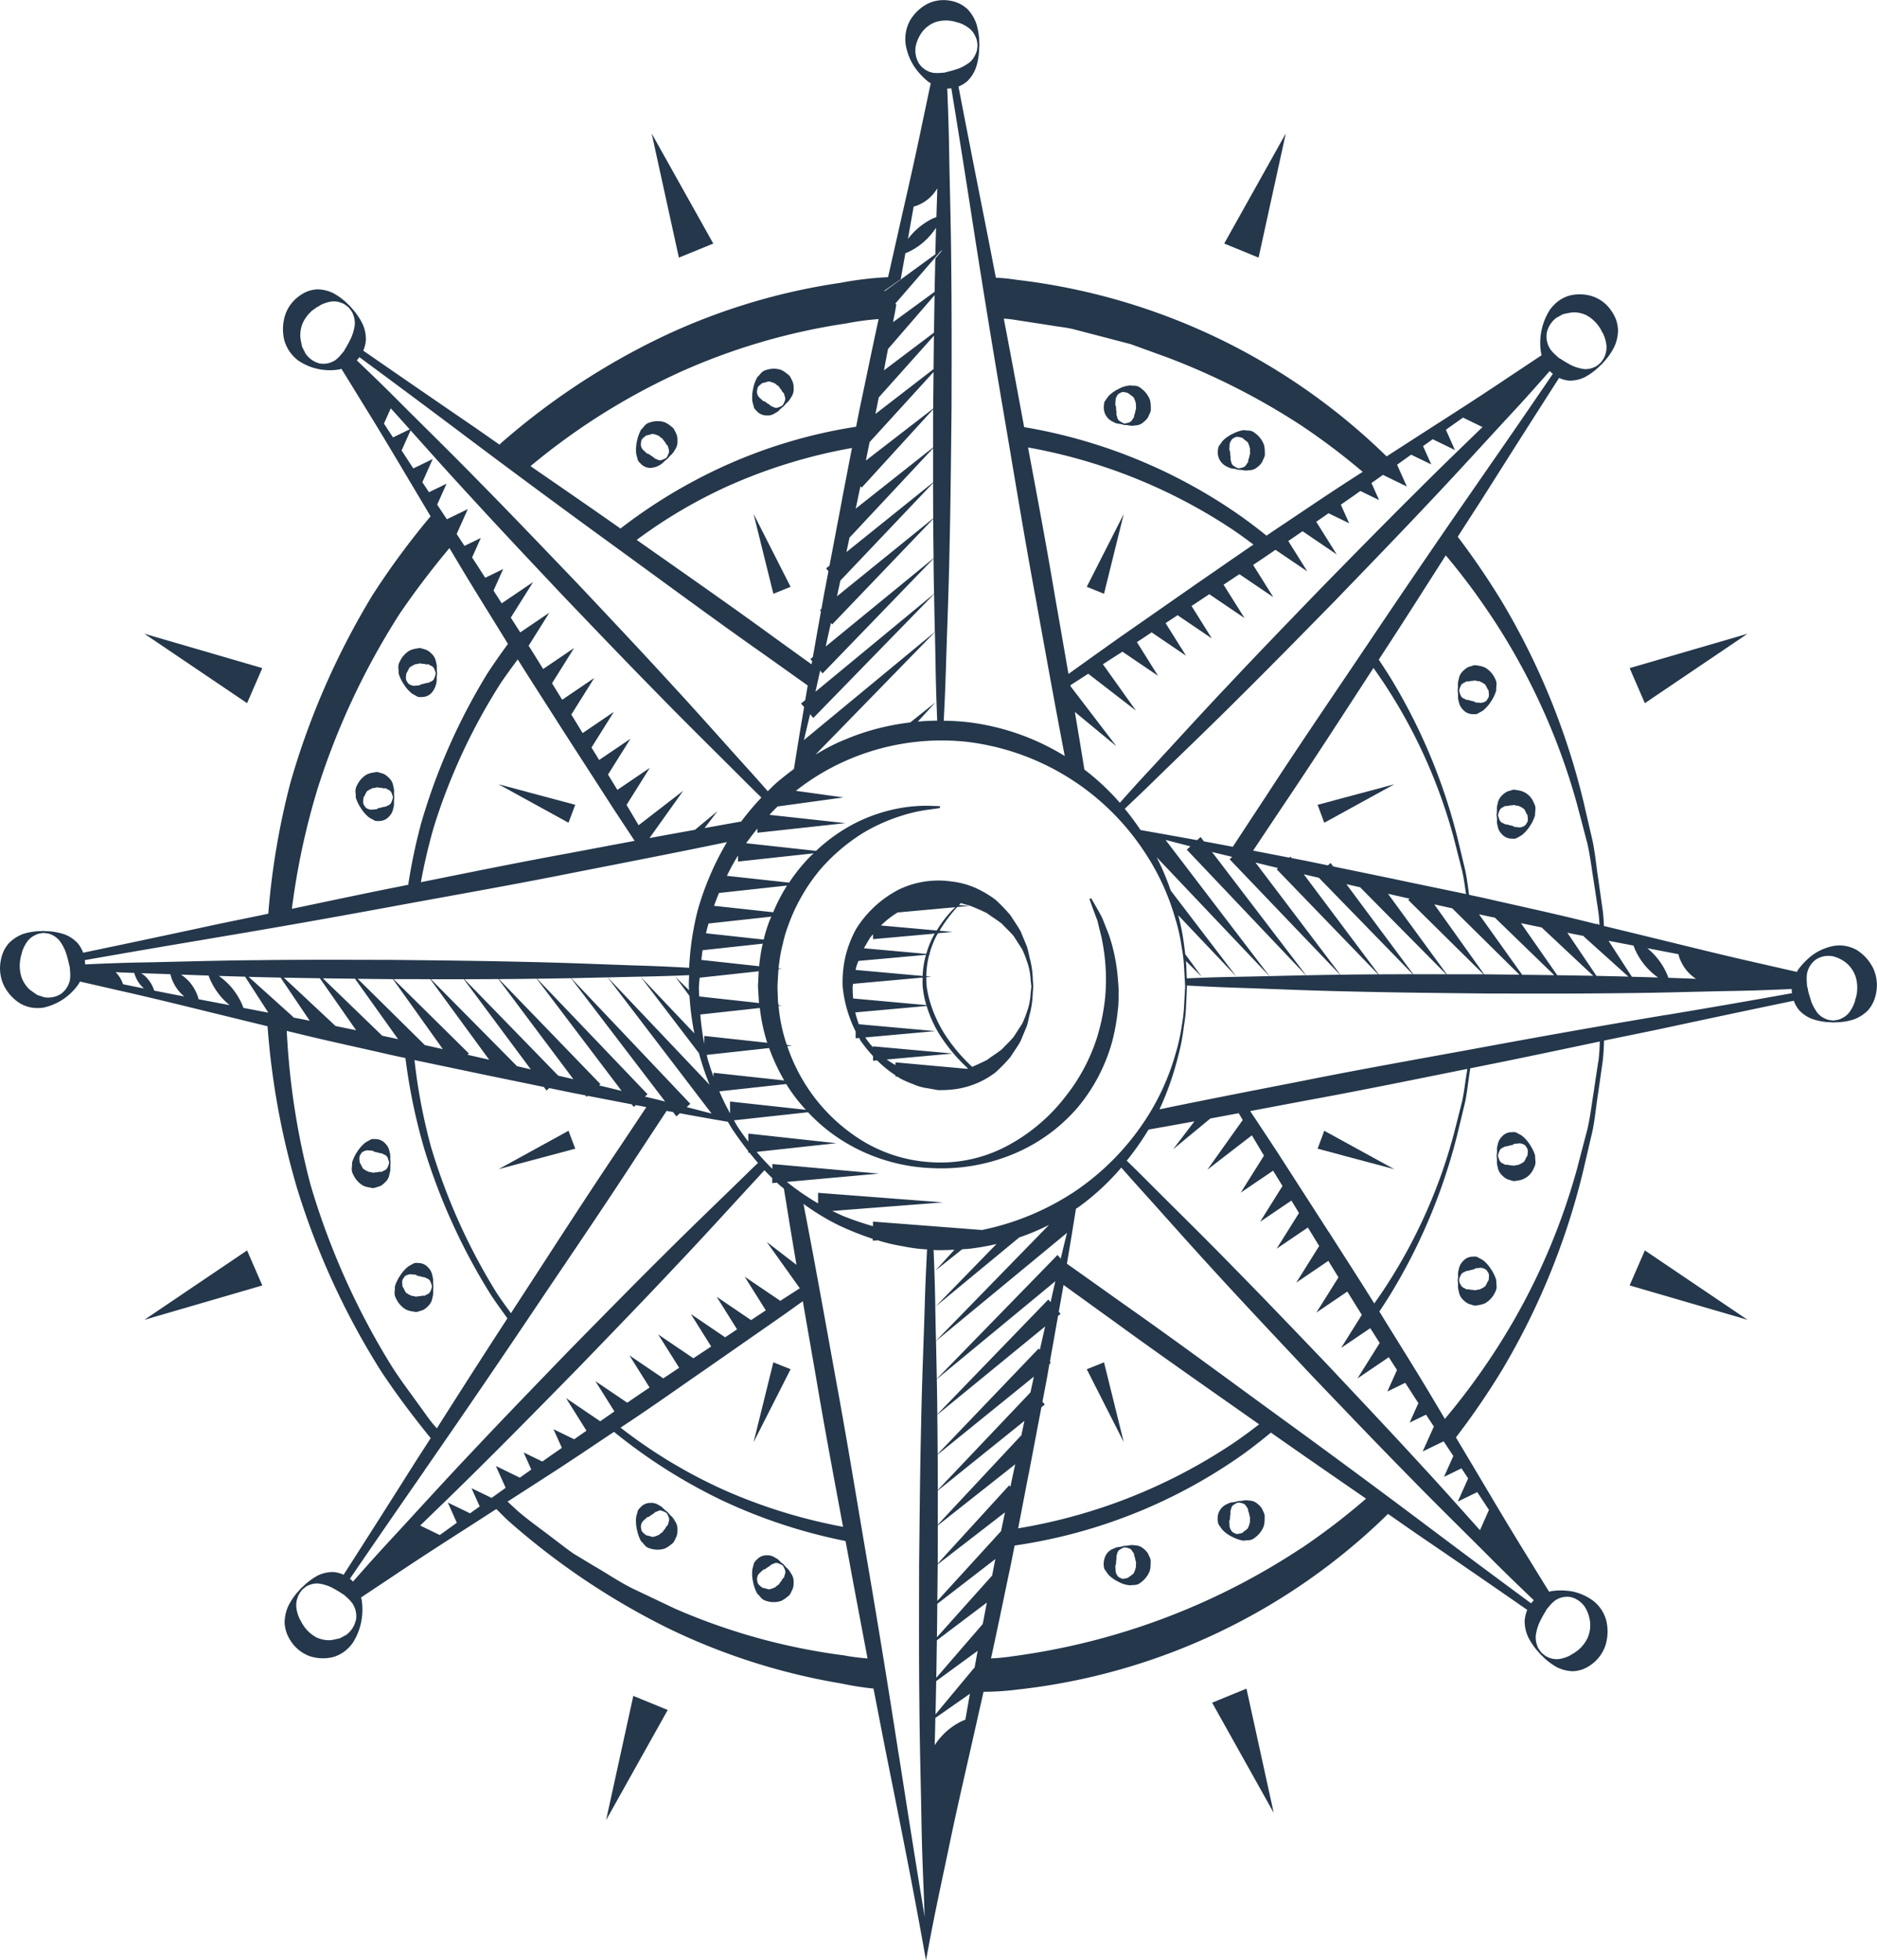 <svg xmlns="http://www.w3.org/2000/svg" viewBox="0 0 57.462 60"><defs><style>.cls-1{fill:#24374b;}</style></defs><title>Marea-Ico-2</title><g id="Layer_2" data-name="Layer 2"><g id="Layer_1-2" data-name="Layer 1"><path class="cls-1" d="M12.362,20.944a1.14,1.14,0,0,0,.243.278c.047.032.088.05.131.076l.062.033a.507.507,0,0,0,.122.002.394.394,0,0,0,.299-.135.645.645,0,0,0,.151-.438.757.757,0,0,1,.013-.145v-.005a.96.96,0,0,1-.011-.154.487.487,0,0,0-.024-.19.423.423,0,0,0-.139-.261.54.54,0,0,0-.146-.109,1.118,1.118,0,0,0-.122-.039l-.031-.01-.017-.006-.009-.002L12.84,19.836h-.01l-.096.017a.741.741,0,0,0-.192.057.755.755,0,0,0-.293.319c-.093.171-.037.22-.045.384A1.192,1.192,0,0,0,12.362,20.944Zm.074-.332c.044-.038.093-.218.145-.204.022-.033.095-.054.14-.082.049.008.122-.026.135-.02a1.164,1.164,0,0,0,.127.014c.042.002.033.017.06.013.017.005.048-.005.075.001.025.015.049.027.072.041a.176.176,0,0,1,.107.106,1.184,1.184,0,0,1,.045.129.806.806,0,0,1-.043.137.175.175,0,0,1-.109.115c-.022.01-.045.021-.069.033-.025.01-.064.006-.088.015-.052.022-.101.022-.153.041,0,.007-.06.015-.01.024l-.071.004c-.046.004-.1.013-.142.012-.053-.016-.15-.029-.188-.121C12.401,20.801,12.436,20.689,12.437,20.612Z"/><path class="cls-1" d="M12.061,24.555a.92.92,0,0,1,.011-.145v-.004c.004-.001-.011-.052-.009-.154a.498.498,0,0,0-.024-.192.423.423,0,0,0-.141-.26.572.572,0,0,0-.144-.109,1.209,1.209,0,0,0-.123-.039l-.031-.01-.017-.006-.008-.002-.046-.004h-.011l-.097.018a.671.671,0,0,0-.192.057.75.75,0,0,0-.292.316c-.093.172-.038.222-.046.387a1.262,1.262,0,0,0,.158.33,1.15,1.15,0,0,0,.244.278c.047.032.088.051.131.075l.064.034a.47.47,0,0,0,.121.003.391.391,0,0,0,.299-.135.458.458,0,0,0,.132-.253A.505.505,0,0,0,12.061,24.555Zm-.073-.016a.172.172,0,0,1-.109.114c-.022.011-.044.022-.069.034-.027.008-.065.006-.088.015-.051.021-.1.022-.153.04.001.008-.06.016-.01.024l-.07.006c-.046.003-.101.012-.143.011-.053-.016-.149-.029-.186-.121-.068-.068-.034-.18-.033-.256.044-.039.094-.219.144-.205.023-.033.095-.053.14-.082.051.008.123-.026.135-.019.045.004.086.013.128.013.042.002.033.018.06.015.018.004.047-.006.074,0,.026.015.051.027.074.041a.177.177,0,0,1,.106.105.892.892,0,0,1,.044.129A.819.819,0,0,1,11.987,24.539Z"/><path class="cls-1" d="M44.658,21.47a.464.464,0,0,0,.131.253.393.393,0,0,0,.3.135.429.429,0,0,0,.12-.004l.064-.033c.043-.025.083-.043.13-.075a1.131,1.131,0,0,0,.244-.279,1.198,1.198,0,0,0,.157-.331c-.007-.164.048-.212-.044-.384a.754.754,0,0,0-.294-.318.721.721,0,0,0-.191-.057l-.098-.017h-.009l-.047.003-.008.003-.016.005-.032.01c-.041.014-.084.022-.123.039a.618.618,0,0,0-.144.109.423.423,0,0,0-.14.261.495.495,0,0,0-.025.191.957.957,0,0,1-.01.154v.005a.674.674,0,0,1,.013.146A.469.469,0,0,0,44.658,21.47Zm.055-.466a.174.174,0,0,1,.106-.105c.022-.014.048-.027.074-.041a.467.467,0,0,1,.073,0c.027.002.019-.013.06-.015.041,0,.082-.009.127-.013.012-.006.085.027.135.019.045.027.117.049.14.081.051-.013.1.167.144.204,0,.076.035.189-.033.258-.037.093-.134.105-.188.121-.041,0-.097-.008-.142-.011l-.069-.006c.049-.009-.012-.017-.01-.024-.055-.018-.103-.02-.154-.041-.024-.01-.062-.006-.088-.014-.024-.013-.047-.023-.068-.035a.17.17,0,0,1-.11-.113.654.654,0,0,1-.041-.137A.67.67,0,0,1,44.713,21.004Z"/><path class="cls-1" d="M45.849,25.281a.452.452,0,0,0,.131.253.392.392,0,0,0,.299.134.41.41,0,0,0,.121-.002l.064-.033a1.437,1.437,0,0,0,.13-.076,1.154,1.154,0,0,0,.245-.278,1.167,1.167,0,0,0,.156-.331c-.006-.164.049-.213-.043-.385a.599.599,0,0,0-.485-.375l-.098-.017-.005-.001h-.004l-.047.004-.009.003-.016.005-.032.01c-.041.014-.083.023-.122.039a.555.555,0,0,0-.144.109.433.433,0,0,0-.141.261.491.491,0,0,0-.023.192,1.238,1.238,0,0,1-.011.154v.004a.761.761,0,0,1,.013.146A.463.463,0,0,0,45.849,25.281Zm.054-.465a.179.179,0,0,1,.106-.107c.022-.014.048-.025.074-.04a.672.672,0,0,1,.075-.001c.025.004.016-.012.059-.014a1.2,1.2,0,0,0,.128-.013c.012-.007.084.027.134.019.045.028.117.048.14.081.052-.013.1.166.144.205.001.076.036.188-.033.257-.037.093-.134.105-.186.122-.043,0-.097-.008-.142-.012l-.071-.006c.05-.01-.012-.018-.01-.024-.054-.019-.102-.019-.153-.04-.024-.01-.062-.006-.088-.014-.024-.014-.048-.025-.069-.035a.173.173,0,0,1-.11-.114.76.76,0,0,1-.042-.137A.977.977,0,0,1,45.902,24.817Z"/><path class="cls-1" d="M23.068,12.417l.018.071a.555.555,0,0,0,.081.093.395.395,0,0,0,.3.134.402.402,0,0,0,.268-.074.423.423,0,0,0,.143-.109.853.853,0,0,1,.11-.091l.004-.003a.734.734,0,0,1,.101-.113.481.481,0,0,0,.116-.15.426.426,0,0,0,.088-.285.585.585,0,0,0-.023-.184c-.014-.041-.036-.078-.055-.119l-.015-.03-.009-.017-.003-.008-.029-.037-.002-.002-.002-.002-.004-.004-.077-.061a.778.778,0,0,0-.172-.107.722.722,0,0,0-.423-.003c-.184.047-.182.122-.3.23a1.213,1.213,0,0,0-.126.346,1.233,1.233,0,0,0-.026.376A1.414,1.414,0,0,0,23.068,12.417Zm.116-.495c.002-.1.102-.15.157-.201.058.006.217-.079.242-.031.04-.006.102.035.153.05.027.042.103.075.105.089.027.036.05.073.078.105.029.033.011.036.031.055.008.016.037.031.051.056.007.03.016.058.022.083a.194.194,0,0,1-.001.154.938.938,0,0,1-.061.123.64.64,0,0,1-.124.06.16.16,0,0,1-.155-.005c-.022-.009-.046-.019-.071-.028-.023-.014-.048-.045-.069-.057-.05-.023-.084-.06-.135-.089-.004.007-.05-.035-.022.009l-.053-.049c-.034-.033-.077-.068-.105-.1A.257.257,0,0,1,23.184,11.922Z"/><path class="cls-1" d="M19.53,14.093a.48.48,0,0,0,.081.095.397.397,0,0,0,.301.133.607.607,0,0,0,.409-.184.748.748,0,0,1,.11-.09l.004-.004a1.301,1.301,0,0,1,.101-.113.468.468,0,0,0,.117-.15.431.431,0,0,0,.088-.284.587.587,0,0,0-.024-.185c-.014-.04-.036-.077-.054-.119l-.017-.029-.007-.017-.004-.007-.029-.04-.002-.002-.005-.005-.077-.061a.772.772,0,0,0-.172-.107.718.718,0,0,0-.424-.004c-.185.047-.18.122-.301.231a1.295,1.295,0,0,0-.124.346,1.223,1.223,0,0,0-.027.375c.009.058.025.102.037.151Zm.098-.566c.001-.1.104-.15.158-.202.058.007.216-.078.241-.03.041-.006.103.035.153.05.028.044.102.074.106.089a.885.885,0,0,0,.078.105c.027.033.011.037.031.055.008.016.037.031.05.057.008.029.017.057.022.084a.185.185,0,0,1-.002.152.927.927,0,0,1-.059.123.811.811,0,0,1-.125.06.161.161,0,0,1-.154-.004c-.023-.01-.048-.019-.073-.029-.024-.014-.047-.045-.069-.057-.05-.024-.084-.061-.135-.089-.004.007-.051-.036-.024.01l-.051-.05c-.034-.033-.077-.068-.105-.1A.259.259,0,0,1,19.628,13.527Z"/><path class="cls-1" d="M37.587,14.294a.396.396,0,0,0,.173.05.729.729,0,0,1,.137.033l.004.002a.737.737,0,0,1,.148.011.434.434,0,0,0,.187.003.386.386,0,0,0,.268-.105.537.537,0,0,0,.125-.132c.021-.037.036-.079.056-.12l.014-.031.008-.016.004-.008.011-.048v-.009l-.001-.102a.866.866,0,0,0-.026-.207.769.769,0,0,0-.26-.348c-.148-.122-.203-.072-.359-.103a1.122,1.122,0,0,0-.337.113,1.093,1.093,0,0,0-.302.21c-.037.043-.061.083-.091.124l-.041.059a.545.545,0,0,0-.021.125.477.477,0,0,0,.306.499Zm.05-.571c.004-.049.004-.105.01-.148.023-.052.051-.149.145-.176.075-.06.176-.008.249.004.029.052.192.129.173.18.029.029.036.106.057.154-.015.051.008.131-.002.143-.009.045-.024.086-.029.129-.009.043-.021.032-.022.061-.006.016-.002.049-.012.076-.018.023-.033.047-.049.068a.174.174,0,0,1-.117.095.71.71,0,0,1-.129.026.56.56,0,0,1-.125-.064.173.173,0,0,1-.093-.129c-.006-.023-.014-.049-.021-.076-.004-.027.006-.067,0-.092-.014-.055-.007-.105-.018-.165-.006.001-.005-.064-.021-.013Z"/><path class="cls-1" d="M34.096,12.923a.393.393,0,0,0,.172.049.668.668,0,0,1,.137.034l.003.001h.002a.929.929,0,0,1,.146.012.44.44,0,0,0,.188.003.395.395,0,0,0,.269-.106.598.598,0,0,0,.125-.132c.021-.037.036-.079.057-.12l.014-.031.007-.016.003-.008.012-.049.001-.004v-.005l-.002-.103a.904.904,0,0,0-.025-.205.773.773,0,0,0-.261-.348c-.139-.119-.227-.078-.336-.098a.856.856,0,0,0-.362.107,1.111,1.111,0,0,0-.3.209c-.038.043-.061.084-.091.124l-.041.059a.43.43,0,0,0-.02.123.476.476,0,0,0,.305.501Zm.05-.573c.004-.047.004-.105.01-.147.022-.052.05-.149.143-.175.066-.063.2-.002.229-.002.074.064.204.132.195.185.027.027.036.105.056.154-.015.051.008.131-.002.143a1.282,1.282,0,0,0-.029.129c-.009.043-.022.03-.022.059a.623.623,0,0,1-.013.077c-.017.024-.033.048-.049.069a.175.175,0,0,1-.115.094.728.728,0,0,1-.131.027.642.642,0,0,1-.123-.065.17.17,0,0,1-.093-.13c-.007-.024-.015-.048-.024-.075-.003-.029.006-.066,0-.094-.013-.054-.006-.105-.016-.162-.007,0-.005-.065-.021-.014Z"/><path class="cls-1" d="M13.236,39.045a.44.44,0,0,0-.131-.252.389.389,0,0,0-.299-.135.406.406,0,0,0-.121.002l-.064.033c-.042.025-.084.043-.13.076a1.127,1.127,0,0,0-.244.278,1.208,1.208,0,0,0-.158.331c.008.164-.048.214.045.385a.748.748,0,0,0,.294.318.714.714,0,0,0,.191.057l.097.017.007.001h.004l.046-.004.009-.003.016-.005.033-.01a1.174,1.174,0,0,0,.121-.039.557.557,0,0,0,.144-.109.422.422,0,0,0,.14-.261.516.516,0,0,0,.024-.192,1.385,1.385,0,0,1,.01-.154v-.004a.674.674,0,0,1-.011-.144A.52.52,0,0,0,13.236,39.045Zm-.054.466a.179.179,0,0,1-.107.106c-.021.014-.047.025-.073.041-.027.006-.057-.004-.074,0-.026-.004-.017.012-.059.014a1.253,1.253,0,0,0-.129.014c-.011.008-.084-.028-.135-.021-.044-.027-.116-.048-.139-.081-.051.014-.101-.166-.144-.205-.001-.076-.036-.188.033-.256.038-.094.134-.106.188-.122.041-.001.095.009.142.011l.07.006c-.051.009.011.018.011.024.053.019.103.019.153.04.023.01.06.006.088.016.024.012.047.023.067.033a.174.174,0,0,1,.11.113.701.701,0,0,1,.042.138A.72.72,0,0,1,13.182,39.511Z"/><path class="cls-1" d="M11.925,35.252a.451.451,0,0,0-.131-.253.394.394,0,0,0-.3-.134.408.408,0,0,0-.121.002l-.063.033a1.4,1.4,0,0,0-.131.076,1.146,1.146,0,0,0-.244.278,1.159,1.159,0,0,0-.157.331c.006.164-.048.214.045.385a.746.746,0,0,0,.292.318.705.705,0,0,0,.192.057l.097.018h.01l.047-.004.008-.003.016-.005.032-.01c.041-.014.083-.022.123-.039a.55.55,0,0,0,.143-.109.411.411,0,0,0,.141-.262.531.531,0,0,0,.025-.191,1.28,1.28,0,0,1,.009-.153v-.005a.787.787,0,0,1-.011-.144A.475.475,0,0,0,11.925,35.252Zm-.055.467a.174.174,0,0,1-.106.105c-.024.014-.048.025-.074.041-.025.006-.057-.004-.074,0-.025-.004-.017.012-.059.014a1.142,1.142,0,0,0-.127.014c-.012.006-.085-.028-.135-.021-.045-.028-.116-.048-.139-.081-.052.014-.102-.166-.145-.205-.001-.076-.035-.188.033-.256.037-.094.135-.105.186-.122.042,0,.097.008.143.011l.071.006c-.051.01.01.018.009.023.055.02.103.02.153.041.023.01.063.006.089.016.024.012.047.023.067.034a.171.171,0,0,1,.111.113.886.886,0,0,1,.042.137A.744.744,0,0,1,11.87,35.719Z"/><path class="cls-1" d="M45.273,38.499l-.063-.033a.46.46,0,0,0-.12-.003.39.39,0,0,0-.3.135.46.46,0,0,0-.131.253.469.469,0,0,0-.021.185.672.672,0,0,1-.013.145v.005a.983.983,0,0,1,.011.153.48.48,0,0,0,.025.192.423.423,0,0,0,.14.261.59.59,0,0,0,.144.108,1.264,1.264,0,0,0,.123.04l.032.01.016.005.008.003.047.005h.004l.006-.002.097-.018a.687.687,0,0,0,.191-.056.757.757,0,0,0,.294-.319c.092-.17.037-.219.044-.383a1.192,1.192,0,0,0-.157-.332,1.127,1.127,0,0,0-.244-.278C45.357,38.543,45.317,38.525,45.273,38.499Zm.268.429c.068.068.033.182.033.258-.045.037-.094.217-.144.203-.023.033-.095.054-.14.082-.05-.008-.123.027-.135.019-.045-.004-.086-.014-.127-.014-.043-.001-.034-.017-.06-.012-.018-.006-.047.004-.074-.001l-.073-.042a.175.175,0,0,1-.106-.104.226.226,0,0,1-.003-.267.172.172,0,0,1,.11-.113c.021-.012.044-.023.068-.035.027-.008.064-.004.088-.014.052-.021.1-.024.154-.041-.002-.008.059-.016.01-.024l.069-.007c.046-.004.1-.012.142-.012C45.405,38.822,45.503,38.836,45.54,38.928Z"/><path class="cls-1" d="M45.85,35.719a.435.435,0,0,0,.141.261.564.564,0,0,0,.144.109,1.267,1.267,0,0,0,.122.039l.032.01.017.006.008.002.047.005h.003l.006-.001.097-.017a.598.598,0,0,0,.486-.375c.092-.172.037-.221.044-.385a1.219,1.219,0,0,0-.158-.332,1.103,1.103,0,0,0-.243-.277c-.047-.033-.088-.051-.131-.076l-.064-.033a.451.451,0,0,0-.121-.002.388.388,0,0,0-.299.134.455.455,0,0,0-.131.253.445.445,0,0,0-.021.184.759.759,0,0,1-.013.146v.004a1.031,1.031,0,0,1,.011.154A.486.486,0,0,0,45.85,35.719Zm.05-.48a.177.177,0,0,1,.11-.113c.021-.012.045-.022.069-.034.026-.009.065-.005.088-.015.051-.021.1-.022.153-.041-.001-.007.06-.015.01-.025l.07-.005c.046-.004.1-.012.143-.011.053.015.149.028.186.121.069.069.034.181.033.257-.045.039-.093.217-.144.204-.023.034-.096.054-.141.081-.05-.008-.122.027-.134.019-.045-.004-.086-.012-.128-.012-.043-.003-.033-.018-.059-.014a.67.67,0,0,1-.075-.001c-.026-.015-.052-.027-.074-.04a.184.184,0,0,1-.106-.105,1.091,1.091,0,0,1-.045-.131A.939.939,0,0,1,45.9,35.238Z"/><path class="cls-1" d="M24.092,47.996a.856.856,0,0,1-.101-.113l-.001-.002-.003-.001a.769.769,0,0,1-.11-.091.4.4,0,0,0-.143-.11.421.421,0,0,0-.268-.075.39.39,0,0,0-.299.135.557.557,0,0,0-.082.094l-.018.07a1.546,1.546,0,0,0-.037.15,1.173,1.173,0,0,0,.027.377,1.216,1.216,0,0,0,.124.346c.12.107.116.182.301.231a.723.723,0,0,0,.423-.004.752.752,0,0,0,.171-.106l.078-.062.004-.004.002-.002.002-.002.028-.038.005-.007.008-.017.015-.03c.018-.042.041-.079.055-.12a.576.576,0,0,0,.023-.183.426.426,0,0,0-.088-.285A.467.467,0,0,0,24.092,47.996Zm-.066.196c-.008.026-.016.054-.022.083-.016.025-.043.041-.052.057-.02.018-.002.022-.03.055-.029.032-.051.069-.079.105-.003.014-.078.045-.105.089-.052.015-.113.055-.152.05-.026.047-.186-.037-.243-.031-.055-.052-.155-.102-.157-.201a.257.257,0,0,1,.044-.225c.028-.031.07-.067.105-.1l.053-.05c-.027.044.018.003.022.009.051-.028.085-.065.135-.088.021-.012.047-.043.069-.057.025-.01.049-.02.072-.029a.161.161,0,0,1,.154-.004.694.694,0,0,1,.125.061.777.777,0,0,1,.06.122A.195.195,0,0,1,24.026,48.193Z"/><path class="cls-1" d="M20.536,46.391a1.083,1.083,0,0,1-.101-.114l-.004-.002a.935.935,0,0,1-.11-.091.405.405,0,0,0-.144-.11.413.413,0,0,0-.266-.074.395.395,0,0,0-.301.134.518.518,0,0,0-.081.095l-.019.07c-.012.05-.028.093-.037.15a1.196,1.196,0,0,0,.028.376,1.261,1.261,0,0,0,.123.346c.121.107.116.184.301.231a.726.726,0,0,0,.424-.004.773.773,0,0,0,.172-.107l.077-.061.005-.004.002-.004.029-.039.004-.008.007-.015.017-.031c.018-.041.04-.078.054-.119a.576.576,0,0,0,.024-.184.436.436,0,0,0-.088-.285A.463.463,0,0,0,20.536,46.391Zm-.067.195c-.006.026-.015.055-.022.084-.013.025-.042.041-.05.057-.02.018-.004.021-.031.055a1.069,1.069,0,0,0-.078.104c-.004.015-.078.046-.106.09-.051.015-.112.056-.153.049-.025.049-.183-.036-.241-.03-.054-.051-.157-.102-.158-.2a.26.26,0,0,1,.044-.226c.028-.031.071-.068.105-.1l.051-.051c-.026.046.02.004.024.012.051-.029.085-.066.135-.09.022-.011.046-.043.069-.057.025-.011.05-.019.073-.028a.156.156,0,0,1,.154-.005.667.667,0,0,1,.125.062.764.764,0,0,1,.059.121A.188.188,0,0,1,20.469,46.586Z"/><path class="cls-1" d="M38.705,46.332l-.008-.016-.014-.031c-.019-.042-.034-.083-.056-.12a.526.526,0,0,0-.125-.133.385.385,0,0,0-.268-.104.419.419,0,0,0-.187.003.836.836,0,0,1-.148.011l-.004.002a.681.681,0,0,1-.137.034.394.394,0,0,0-.173.049.475.475,0,0,0-.306.499.562.562,0,0,0,.021.125l.041.059c.03.041.054.081.091.123a1.074,1.074,0,0,0,.302.211,1.131,1.131,0,0,0,.337.113c.156-.031.211.018.359-.103a.762.762,0,0,0,.26-.348.872.872,0,0,0,.026-.207l.001-.101v-.009l-.011-.048Zm-.436.251c-.02.05-.027.126-.057.154.019.052-.144.13-.173.18-.073.013-.174.065-.249.005-.094-.027-.121-.124-.144-.176-.007-.043-.007-.101-.011-.148l-.006-.072c.018.051.016-.014.021-.014.011-.059.004-.109.018-.163.006-.026-.004-.065,0-.093.008-.027.016-.053.022-.076a.177.177,0,0,1,.092-.131.582.582,0,0,1,.124-.062.762.762,0,0,1,.131.026.179.179,0,0,1,.116.094c.016.022.031.046.049.069a.607.607,0,0,1,.012.076c.001.028.014.017.022.061.006.043.019.084.029.129C38.277,46.453,38.255,46.533,38.27,46.583Z"/><path class="cls-1" d="M35.217,47.711l-.003-.009-.007-.015-.014-.031c-.021-.042-.035-.084-.057-.119a.544.544,0,0,0-.125-.133.395.395,0,0,0-.269-.105.44.44,0,0,0-.188.003.788.788,0,0,1-.146.012l-.005.001a.682.682,0,0,1-.136.034.385.385,0,0,0-.173.05.425.425,0,0,0-.222.171.57.57,0,0,0-.063.452l.041.059c.03.041.054.082.091.125a1.13,1.13,0,0,0,.3.209.856.856,0,0,0,.362.107c.109-.02.197.021.336-.098a.778.778,0,0,0,.261-.348.905.905,0,0,0,.025-.205l.002-.103v-.006l-.001-.002Zm-.495.399c.01.053-.12.123-.194.184-.029.002-.163.063-.229,0-.093-.025-.12-.123-.143-.176-.006-.041-.006-.1-.01-.147l-.005-.073c.017.051.015-.013.021-.013.01-.059.003-.11.016-.165a.701.701,0,0,0,0-.092l.024-.075a.172.172,0,0,1,.092-.13.944.944,0,0,1,.126-.066l-.003.002a.668.668,0,0,1,.132.027.172.172,0,0,1,.115.094c.016.021.032.045.049.069a.565.565,0,0,1,.013.077c0,.027.014.016.022.059.005.043.019.084.029.129.01.012-.013.092.002.143C34.758,48.004,34.75,48.081,34.722,48.11Z"/><polygon class="cls-1" points="24.203 17.961 23.074 15.738 23.07 15.732 23.676 18.174 24.203 17.961"/><polygon class="cls-1" points="33.27 17.961 33.798 18.174 34.402 15.732 34.402 15.733 33.27 17.961"/><polygon class="cls-1" points="17.61 35.158 17.507 34.884 17.404 34.61 15.26 35.787 15.264 35.785 17.61 35.158"/><polygon class="cls-1" points="17.404 25.182 17.61 24.633 15.26 24.004 17.404 25.182"/><polygon class="cls-1" points="42.686 35.787 40.541 34.61 40.337 35.158 42.683 35.786 42.686 35.787"/><polygon class="cls-1" points="40.541 25.182 42.686 24.004 40.337 24.633 40.541 25.182"/><polygon class="cls-1" points="24.203 41.908 23.939 41.803 23.675 41.697 23.071 44.139 23.073 44.136 24.203 41.908"/><polygon class="cls-1" points="33.533 41.803 33.27 41.908 34.402 44.139 33.798 41.697 33.533 41.803"/><path class="cls-1" d="M57.342,29.63a1.368,1.368,0,0,0-.504-.555,1.076,1.076,0,0,0-.696-.124,1.627,1.627,0,0,0-.635.266,2.157,2.157,0,0,0-.466.472c-.01.017-.02.039-.03.059q-.586-.133-1.171-.267c-.925-.207-1.845-.434-2.767-.66l-1.972-.48a4.084,4.084,0,0,0-.034-.461c-.042-.297-.087-.621-.137-.971-.056-.35-.089-.731-.166-1.129q-.136-.593-.291-1.259a21.999,21.999,0,0,0-2.469-6.065,23.313,23.313,0,0,0-1.377-2.027c.312-.489.63-.974.94-1.465q1.075-1.702,2.163-3.397a.896.896,0,0,0,.311.083,1.034,1.034,0,0,0,.481-.109,1.855,1.855,0,0,0,.3-.201,1.482,1.482,0,0,0,.158-.143c.037-.031.056-.049.056-.049l.002-.001.051-.06a1.671,1.671,0,0,0,.142-.168,1.95,1.95,0,0,0,.192-.311,1.26,1.26,0,0,0,.111-.504,1.143,1.143,0,0,0-.058-.311,1.262,1.262,0,0,0-.155-.292,1.133,1.133,0,0,0-.558-.428,1.281,1.281,0,0,0-.732-.021,1.092,1.092,0,0,0-.343.177,1.275,1.275,0,0,0-.245.26,1.888,1.888,0,0,0-.265,1.318c.005.02.011.042.018.064q-.504.337-1.01.672c-.794.534-1.599,1.052-2.404,1.567l-1.333.859a19.422,19.422,0,0,0-11.329-5.405,5.671,5.671,0,0,0-.633-.064c-.12-.619-.239-1.239-.363-1.859q-.397-1.994-.781-3.992a.931.931,0,0,0,.276-.17,1.11,1.11,0,0,0,.266-.431,1.902,1.902,0,0,0,.076-.362,1.634,1.634,0,0,0,.015-.218c.005-.05.007-.075.007-.075v-.004l-.005-.078a1.45,1.45,0,0,0-.013-.223,2.113,2.113,0,0,0-.075-.361,1.246,1.246,0,0,0-.264-.44,1.066,1.066,0,0,0-.252-.176,1.123,1.123,0,0,0-.309-.093,1.102,1.102,0,0,0-.684.106,1.359,1.359,0,0,0-.533.523,1.196,1.196,0,0,0-.12.725,1.755,1.755,0,0,0,.257.66,2.126,2.126,0,0,0,.452.484c.016.01.037.019.056.031q-.128.609-.257,1.217c-.198.963-.416,1.92-.634,2.878l-.415,1.841a10.294,10.294,0,0,0-1.457.174,19.188,19.188,0,0,0-5.432,1.64,21.745,21.745,0,0,0-4.938,3.246c-.024.021-.045.044-.068.066-.302-.207-.6-.421-.903-.627q-1.636-1.119-3.268-2.249a1.012,1.012,0,0,0,.08-.323,1.121,1.121,0,0,0-.104-.5,1.879,1.879,0,0,0-.192-.312,1.734,1.734,0,0,0-.138-.166l-.048-.058-.001-.002-.057-.052a1.468,1.468,0,0,0-.161-.148,1.875,1.875,0,0,0-.298-.2,1.151,1.151,0,0,0-.484-.116,1.018,1.018,0,0,0-.299.06,1.142,1.142,0,0,0-.282.162,1.173,1.173,0,0,0-.411.578,1.437,1.437,0,0,0-.021.764,1.2,1.2,0,0,0,.17.353,1.262,1.262,0,0,0,.247.256,1.72,1.72,0,0,0,1.27.277c.019-.005.04-.012.06-.018.217.349.432.699.646,1.049.514.824,1.011,1.663,1.509,2.5l.575.966a23.941,23.941,0,0,0-1.77,2.399,23.58,23.58,0,0,0-2.513,5.725,22.899,22.899,0,0,0-.686,4.039c-.608.129-1.219.248-1.827.38q-1.92.414-3.841.814a.99.99,0,0,0-.163-.287,1.057,1.057,0,0,0-.414-.277,2.132,2.132,0,0,0-.349-.08,1.708,1.708,0,0,0-.211-.015c-.047-.005-.072-.007-.072-.007h-.002s-.026.002-.075.005a1.563,1.563,0,0,0-.215.015,1.834,1.834,0,0,0-.348.076,1.228,1.228,0,0,0-.422.275,1.121,1.121,0,0,0-.17.263,1.301,1.301,0,0,0-.089.321,1.235,1.235,0,0,0,.103.713,1.369,1.369,0,0,0,.504.553,1.073,1.073,0,0,0,.361.127,1.231,1.231,0,0,0,.35-.002,1.763,1.763,0,0,0,1.085-.739c.009-.017.019-.038.029-.058q.587.133,1.171.268c.925.206,1.846.432,2.767.659l1.806.441a23.556,23.556,0,0,0,.909,4.977,23.293,23.293,0,0,0,2.579,5.601c.47.705.977,1.379,1.506,2.028-.167.263-.338.521-.504.784q-1.075,1.704-2.162,3.398a.93.93,0,0,0-.311-.083,1.059,1.059,0,0,0-.483.108,2.012,2.012,0,0,0-.299.201,1.909,1.909,0,0,0-.159.143c-.036.033-.056.049-.056.049l-.002.002-.049.059a1.56,1.56,0,0,0-.143.168,2.066,2.066,0,0,0-.192.31,1.289,1.289,0,0,0-.112.504,1.097,1.097,0,0,0,.059.31,1.238,1.238,0,0,0,.154.293,1.157,1.157,0,0,0,.559.429,1.301,1.301,0,0,0,.733.021,1.136,1.136,0,0,0,.341-.177,1.244,1.244,0,0,0,.245-.259,1.9,1.9,0,0,0,.266-1.32c-.006-.019-.011-.041-.017-.062.336-.225.673-.447,1.008-.672.795-.533,1.6-1.051,2.406-1.567l.726-.468c.129.123.253.254.386.375a22.367,22.367,0,0,0,4.831,3.252,19.483,19.483,0,0,0,5.356,1.714,8.923,8.923,0,0,0,.975.153c.134.688.266,1.375.402,2.062.384,1.918.771,3.835,1.116,5.76l.089.496.093-.494c.181-.967.389-1.926.592-2.887.197-.962.416-1.919.634-2.878l.443-1.96a8.493,8.493,0,0,0,1.024-.066,19.206,19.206,0,0,0,11.359-5.378c.332.229.66.462.994.69q1.639,1.116,3.268,2.248a1.05,1.05,0,0,0-.079.323,1.146,1.146,0,0,0,.104.501,1.901,1.901,0,0,0,.192.312,1.532,1.532,0,0,0,.138.164l.047.058.001.002.059.052a1.359,1.359,0,0,0,.16.148,1.996,1.996,0,0,0,.298.201,1.185,1.185,0,0,0,.486.116,1.054,1.054,0,0,0,.297-.061,1.201,1.201,0,0,0,.694-.74,1.43,1.43,0,0,0,.019-.762,1.145,1.145,0,0,0-.406-.6,1.655,1.655,0,0,0-.631-.279,1.985,1.985,0,0,0-.649-.008c-.019.005-.041.012-.061.018q-.324-.524-.646-1.049c-.513-.826-1.011-1.664-1.507-2.501l-.7-1.174a22.972,22.972,0,0,0,1.422-2.079,21.974,21.974,0,0,0,2.47-6.061c.105-.445.201-.865.294-1.26.077-.399.11-.779.167-1.129q.075-.527.139-.973a6.259,6.259,0,0,0,.042-.644c.656-.137,1.315-.267,1.969-.408q1.919-.413,3.84-.812a.992.992,0,0,0,.163.287,1.038,1.038,0,0,0,.414.275,1.752,1.752,0,0,0,.349.08,1.419,1.419,0,0,0,.21.016c.047.005.072.006.072.006h.003s.026,0,.075-.004a1.689,1.689,0,0,0,.215-.014,1.852,1.852,0,0,0,.347-.078,1.194,1.194,0,0,0,.423-.273,1.102,1.102,0,0,0,.169-.264,1.268,1.268,0,0,0,.09-.32A1.228,1.228,0,0,0,57.342,29.63Zm-55.198.343a.701.701,0,0,1-.283.451.734.734,0,0,1-.524.096c-.061-.031-.209-.055-.249-.105a2.044,2.044,0,0,1-.185-.131.954.954,0,0,1-.243-.369,1.151,1.151,0,0,1-.054-.402,1.026,1.026,0,0,1,.025-.193c.002-.053.034-.113.042-.178a1.176,1.176,0,0,1,.166-.33.625.625,0,0,1,.236-.189.492.492,0,0,1,.19-.059c.046-.007.068-.01.07-.01.001,0,.024.003.069.01a.466.466,0,0,1,.197.055.65.65,0,0,1,.234.189,1.462,1.462,0,0,1,.174.325,3.092,3.092,0,0,1,.103.377c.007.024.019.089.024.083l.01.144A1.189,1.189,0,0,1,2.144,29.973Zm48.866-.839c.125.023.248.048.372.071.007.028.015.059.025.09a1.348,1.348,0,0,0,.246.431,1.294,1.294,0,0,0,.268.233c-.275-.011-.557-.02-.847-.031q-.016-.05-.041-.111a2.111,2.111,0,0,0-.603-.795Zm-1.001-.192c.011.03.021.062.036.097a2.092,2.092,0,0,0,.715.88c-.264-.009-.531-.016-.803-.023l-.713-1.101Zm-20.124,21.832-.052.285-.009-.011-1.185,1.424c.003-.11.006-.218.008-.329.005-.227.009-.458.014-.689l1.27-.928C29.915,50.61,29.899,50.692,29.885,50.774Zm-.332,1.862c-.029.011-.059.022-.093.037a2.039,2.039,0,0,0-.516.349,2.124,2.124,0,0,0-.33.394c.009-.273.015-.551.021-.835l1.058-.74Zm-.898-14.373c.194.003.381-.003.565-.012l-.583.638.818-.652c.067-.006.135-.008.203-.014a7.304,7.304,0,0,0,.849-.148l-1.87,1.919,2.566-2.12a6.934,6.934,0,0,0,.911-.383l-3.46,3.549c-.009-.395-.018-.78-.023-1.141-.01-.609-.03-1.161-.05-1.641C28.605,38.26,28.629,38.261,28.654,38.263Zm3.508,1.593-.07-.082-3.398,3.514q-.004-.551-.016-1.076l3.63-2.998C32.258,39.428,32.211,39.643,32.162,39.856Zm-.329,1.461-.036-.043-3.093,3.231q-.002-.448-.007-.887c-.001-.107-.002-.211-.004-.316l3.302-2.703C31.942,40.837,31.887,41.076,31.833,41.317Zm-.569,2.627-.005-.007-2.551,2.73c.001-.351.001-.699.001-1.044l2.651-2.133Zm-.225,1.051q-.053.255-.108.51l-.036-.044-2.188,2.396c.001-.391.002-.779.002-1.168l2.37-1.872Zm.507-2.379-2.837,2.989c-.001-.365-.002-.728-.004-1.085l2.944-2.385Zm-1.461,7.091-1.423,1.645q.01-.567.018-1.147l1.531-1.156C30.168,49.269,30.128,49.487,30.085,49.706Zm.353-1.827c-.021.113-.044.228-.065.342l-1.691,1.89c.004-.339.009-.681.011-1.022l1.779-1.373C30.461,47.77,30.449,47.824,30.439,47.879Zm.208-1.018-1.952,2.139c.004-.372.008-.746.012-1.119v-.002l2.058-1.59C30.725,46.48,30.687,46.671,30.647,46.861Zm.849-1.768.137-.717h.001l-.001-.002.248-1.303.104-.084-.072-.084.135-.707c.027-.15.052-.299.079-.449l.045-.036-.031-.036c.085-.467.167-.934.249-1.4l.077-.062-.054-.065c.048-.273.099-.547.146-.82q.782.566,1.564,1.129c1.461,1.065,2.946,2.096,4.424,3.137-.255.197-.517.391-.789.576a16.751,16.751,0,0,1-6.588,2.607C31.279,46.215,31.385,45.654,31.495,45.094Zm.978-6.568-.099-.115-3.696,3.793q-.012-.601-.024-1.16l4.009-3.309C32.599,37.998,32.534,38.262,32.473,38.526Zm-2.411-.879-3.339-.257v.14a9.051,9.051,0,0,1-.937-.322c-.103-.045-.206-.096-.309-.144l3.39-.262-3.824-.293v.323a7.427,7.427,0,0,1-.954-.657l2.816-.254-3.262-.293v.148c-.168-.165-.327-.34-.481-.52l2.441-.266-2.696-.294v.248c-.117-.153-.23-.311-.335-.472-.037-.06-.069-.122-.104-.182l2.268-.247a5.277,5.277,0,0,0,1.301,1.016,5.55,5.55,0,0,0,2.513.695,5.737,5.737,0,0,0,2.485-.438,5.243,5.243,0,0,0,1.965-1.43,5.371,5.371,0,0,0,1.039-1.978,6.224,6.224,0,0,0,.181-.994,2.947,2.947,0,0,0,.022-.455,2.982,2.982,0,0,0-.016-.436,5.536,5.536,0,0,0-.283-1.423c-.074-.185-.141-.352-.197-.496-.068-.136-.132-.247-.185-.338-.103-.18-.159-.275-.159-.275l-.052.024s.039.106.109.303c.037.1.082.219.136.361.035.145.075.31.122.496a6.281,6.281,0,0,1,.14,1.359,5.593,5.593,0,0,1-.07.84,6.362,6.362,0,0,1-.206.887,5.657,5.657,0,0,1-.96,1.796,5.524,5.524,0,0,1-1.713,1.474,4.331,4.331,0,0,1-2.35.544,4.54,4.54,0,0,1-2.365-.792,5.408,5.408,0,0,1-1.687-1.846,5.567,5.567,0,0,1-.406-.918l.154-.017-.167-.019a5.039,5.039,0,0,1-.253-1.193l.103-.012-.106-.012c-.004-.051-.015-.102-.017-.151l-.01-.295-.003-.133.007-.153c.007-.127.015-.252.024-.371l.104-.012-.102-.012c.007-.067.013-.136.024-.197a3.927,3.927,0,0,1,.104-.543,3.809,3.809,0,0,1,.151-.527,5.648,5.648,0,0,1,.998-1.76,5.792,5.792,0,0,1,1.301-1.112,5.449,5.449,0,0,1,1.212-.54,4.619,4.619,0,0,1,.843-.184c.199-.027.306-.043.306-.043v-.059s-.107-.003-.312-.01a4.603,4.603,0,0,0-.886.066,4.989,4.989,0,0,0-1.331.432,5.223,5.223,0,0,0-1.263.881l-2.14-.234q.166-.23.345-.449v.128l2.696-.294-2.327-.254c.081-.088.164-.174.25-.256l2.015-.277-1.456-.202a7.119,7.119,0,0,1,1.476-.897,7.246,7.246,0,0,1,3.768-.602,7.583,7.583,0,0,1,5.359,3.266,7.268,7.268,0,0,1,1.012,2.144,5.422,5.422,0,0,1,.194.869,4.514,4.514,0,0,1,.077.654c.021.359.031.551.031.551s-.01.19-.03.55a4.733,4.733,0,0,1-.074.656,5.711,5.711,0,0,1-.194.869,7.297,7.297,0,0,1-1.011,2.147,7.768,7.768,0,0,1-2.137,2.1A8.091,8.091,0,0,1,30.062,37.647Zm-10.788,5.865c.799-.531,1.578-1.088,2.367-1.631l2.359-1.643c.192-.137.383-.274.576-.411.137.794.276,1.589.414,2.384.254,1.51.538,3.016.818,4.521a16.424,16.424,0,0,1-3.609-1.112,15.567,15.567,0,0,1-3.202-1.923C19.09,43.635,19.182,43.572,19.274,43.512Zm-1.787-13.572c.384-.008.756-.017,1.114-.025l3.182,4.168c-.254-.065-.507-.133-.762-.197l.111-.102Zm-9.876-.041c.106.002.208.006.316.008.218.006.44.01.662.015l.892,1.321c-.079-.016-.159-.033-.238-.048l-.275-.054.012-.01Zm2.66,1.505-1.583-1.48q.545.01,1.103.018l1.111,1.592C10.692,31.489,10.481,31.447,10.271,31.403Zm1.43.298-1.819-1.758c.325.004.654.008.984.012l1.319,1.85c-.053-.011-.104-.024-.157-.035C11.918,31.748,11.81,31.725,11.7,31.701Zm4.729-1.745,2.599,3.433c-.229-.057-.46-.113-.689-.168l.041-.039-3.107-3.215c.287-.002.572-.004.853-.008C16.228,29.959,16.327,29.957,16.429,29.956Zm-1.172.011,2.293,3.062-.463-.107-2.872-2.951C14.567,29.971,14.914,29.969,15.257,29.967Zm-1.059.004,2.049,2.758-.436-.101.006-.005-2.626-2.652Zm-1.026,0,1.801,2.463-.171-.039c-.164-.037-.328-.074-.49-.112l.042-.038L12.05,29.969Q12.612,29.969,13.172,29.971Zm-1.147-.002h.003l1.527,2.141c-.184-.042-.366-.082-.551-.123l-2.055-2.029Zm2.68,2.9.689.141.002.003.001-.002,1.252.258.08.108.083-.075.678.14c.145.028.289.055.433.084l.035.046.034-.032q.674.13,1.347.26l.061.08.061-.057c.108.019.216.041.324.062q-.391.587-.783,1.175c-1.081,1.603-2.125,3.233-3.182,4.854-.061.092-.119.185-.18.279-.15-.209-.304-.415-.444-.631a18.531,18.531,0,0,1-2.005-4.465,17.513,17.513,0,0,1-.504-2.652C13.36,32.588,14.033,32.727,14.705,32.869Zm5.037.693.079-.072-3.38-3.535c.353-.004.699-.01,1.037-.016l2.882,3.775C20.155,33.662,19.948,33.613,19.742,33.563Zm1.353-3.25-.424-.418.435.589a8.566,8.566,0,0,0,.149,1.145l-1.645-1.733,1.786,2.34a8.434,8.434,0,0,0,.326.967l-3.118-3.287c.38-.01.75-.018,1.096-.025.51-.01.977-.026,1.395-.044-.004.111-.01.226-.009.336C21.087,30.226,21.093,30.27,21.095,30.313Zm1.496-4.124v.181l2.316-.252c-.05.047-.101.092-.15.143a5.465,5.465,0,0,0-.601.754l-1.905-.208C22.355,26.594,22.469,26.389,22.591,26.189Zm-.579,1.142,2.08-.227a5.43,5.43,0,0,0-.424.818l-1.809-.197C21.907,27.592,21.958,27.46,22.012,27.33Zm-.321.935,1.919-.21c-.013.034-.029.065-.043.099a4.232,4.232,0,0,0-.185.587l-.004.016-1.766-.192C21.635,28.465,21.663,28.365,21.691,28.266Zm-.182.817,1.84-.2a4.475,4.475,0,0,0-.087.489c-.013.07-.017.136-.023.202l-1.769-.193C21.483,29.281,21.493,29.182,21.509,29.083Zm-.114,1.114c.004-.092.014-.182.021-.272l1.809-.197c-.006.091-.009.181-.014.271l-.008.155c0,.085.005.118.008.179l.02.33c.001.012.005.023.006.037l-1.833-.201C21.401,30.4,21.395,30.298,21.395,30.197Zm2.094,1.72-1.93-.21v.246a8.565,8.565,0,0,1-.122-.902l1.822-.199A5.531,5.531,0,0,0,23.488,31.917Zm.519,1.153-2.167-.235v.122c-.062-.174-.122-.35-.175-.527-.013-.047-.021-.096-.032-.143l1.91-.209A6.035,6.035,0,0,0,24.008,33.07Zm-1.987.333,2.048-.224a.197.197,0,0,0,.016.029,4.948,4.948,0,0,0,.584.76l-2.322-.253v.36Q22.169,33.748,22.021,33.403Zm5.366-23.792.05-.285-.029-.035,1.201-1.387.177-.205.062-.044-.216.259c-.003.111-.006.217-.008.328-.005.227-.01.459-.014.689l-1.271.928C27.355,9.777,27.371,9.694,27.387,9.611Zm.477,12.501a7.481,7.481,0,0,0-1.117.218,7.126,7.126,0,0,0-.777.264c-.122.05-.243.099-.363.155a6.822,6.822,0,0,0-.647.351l3.659-3.754c.008.396.017.781.023,1.141.009.58.029,1.107.047,1.57q-.293.003-.592.029l.54-.59Zm-2.426-3.044.036.043,3.092-3.229c.002.298.004.595.008.886.001.107.003.211.004.317l-3.303,2.703C25.329,19.549,25.383,19.309,25.438,19.069Zm.569-2.625.005.005,2.551-2.729c0,.35-.001.699,0,1.045l-2.653,2.133Zm.225-1.052q.053-.256.108-.511l.037.045,2.187-2.397c-.001.391-.001.78-.002,1.168l-2.369,1.873Zm-.508,2.38,2.839-2.989q0,.546.003,1.083l-2.944,2.385Zm1.462-7.092,1.423-1.645c-.007.379-.013.76-.019,1.146l-1.531,1.156C27.102,11.117,27.143,10.899,27.186,10.68Zm-.353,1.828c.021-.114.044-.229.066-.342l1.69-1.89q-.007.508-.012,1.022l-1.779,1.373C26.81,12.617,26.821,12.563,26.832,12.508Zm-.209,1.02,1.953-2.141-.012,1.118v.002l-2.06,1.591C26.546,13.908,26.584,13.717,26.623,13.527Zm-.848,1.765-.135.714-.004.003.002.003-.247,1.302-.104.083.072.086-.135.705c-.027.149-.053.3-.08.449l-.045.036.031.038c-.084.466-.166.933-.249,1.399l-.077.062.055.063c-.006.033-.013.066-.018.098-.362-.26-.724-.521-1.085-.781-1.41-1.029-2.841-2.023-4.267-3.027a15.212,15.212,0,0,1,2.766-1.635,16.221,16.221,0,0,1,3.824-1.178C25.978,14.24,25.879,14.766,25.776,15.292Zm-.667,5.235.071.085,3.397-3.515q.004.551.016,1.077l-3.631,2.998C25.012,20.958,25.06,20.742,25.109,20.527Zm-.212,1.448,3.696-3.792q.012.598.024,1.158l-4.009,3.311q.095-.395.19-.793Zm11.712-4.093-2.357,1.643q-.773.549-1.544,1.103-.212-1.226-.427-2.453c-.251-1.497-.532-2.988-.811-4.479a16.568,16.568,0,0,1,6.282,2.526c.212.144.417.294.619.446C37.782,17.07,37.198,17.479,36.609,17.883Zm-.326,11.324c-.009-.076-.018-.15-.03-.234a6.806,6.806,0,0,0-.166-.887c-.007-.023-.015-.051-.021-.074l1.786,1.884-2.016-2.641a7.525,7.525,0,0,0-.429-1.017l3.451,3.639c-.381.009-.751.018-1.098.024-.524.009-1.004.027-1.43.045-.004-.085-.008-.184-.013-.311.001-.066-.007-.143-.014-.22l.485.481Zm2.579.67-3.182-4.168c.254.064.508.132.761.196l-.111.102,3.647,3.844C39.592,29.86,39.22,29.867,38.861,29.877Zm1.122-.025-2.882-3.775c.206.051.412.1.618.151l-.079.073,3.38,3.533C40.667,29.838,40.322,29.844,39.984,29.852Zm2.772-2.93-.688-.142-.001-.003-.002.002-1.253-.258-.08-.107-.081.074-.68-.141c-.144-.027-.288-.055-.432-.083l-.035-.046-.035.033c-.369-.072-.739-.143-1.109-.215.296-.443.593-.889.889-1.332.949-1.406,1.87-2.835,2.796-4.259.113.16.225.321.331.481a16.256,16.256,0,0,1,2.13,4.734c.091.353.174.686.255,1,.053.246.085.48.118.706C44.172,27.216,43.463,27.072,42.756,26.922Zm-1.724,2.912-2.599-3.433c.231.056.46.112.691.169l-.042.037,3.106,3.216c-.286.001-.571.003-.851.007C41.235,29.831,41.136,29.833,41.032,29.834Zm1.173-.012-2.293-3.061.462.106,2.872,2.951C42.896,29.82,42.549,29.82,42.205,29.822Zm1.059-.003-2.049-2.757.436.1-.005.006,2.624,2.652C43.933,29.819,43.597,29.819,43.264,29.819Zm1.025.001-1.799-2.463.171.039c.162.036.326.074.49.111l-.042.039,2.303,2.275C45.037,29.821,44.662,29.82,44.289,29.82Zm1.147.002h-.003l-1.527-2.142c.183.042.367.081.551.123l2.056,2.03Zm1.161.014-1.321-1.851c.054.012.106.024.158.035.109.023.219.047.328.068l1.817,1.76C47.255,29.843,46.927,29.839,46.598,29.836Zm1.074.013-1.111-1.593c.211.045.421.087.633.131l1.58,1.48C48.411,29.861,48.043,29.854,47.672,29.849Zm1.201.021-.892-1.321c.08.016.158.033.237.048l.275.054-.012.01,1.369,1.232c-.106-.003-.209-.006-.316-.009C49.319,29.879,49.095,29.874,48.873,29.869Zm-3.296-11.122a20.031,20.031,0,0,1,2.691,5.833q.173.653.326,1.236c.089.393.131.769.188,1.115.054.348.102.669.146.963.021.143.031.28.038.412l-.045-.012-.017-.025-.018.018-.579-.142c-.92-.225-1.848-.423-2.772-.636-.188-.043-.375-.08-.562-.121-.033-.236-.062-.485-.117-.748q-.113-.475-.242-1.01a17.559,17.559,0,0,0-2.026-4.85c-.12-.195-.248-.393-.38-.589q.111-.171.223-.342c.616-.945,1.221-1.899,1.828-2.851A20.161,20.161,0,0,1,45.577,18.747Zm-.314-4.001q-1.655,2.382-3.272,4.789c-1.078,1.605-2.172,3.201-3.226,4.822q-.513.779-1.026,1.561c-.294-.057-.589-.111-.884-.166l-.102-.134-.105.097q-.866-.158-1.732-.309-.22-.328-.484-.653c.276-.261.574-.542.895-.856.762-.746,1.664-1.604,2.607-2.546.948-.938,1.944-1.954,2.941-2.97.988-1.024,1.978-2.046,2.893-3.02.918-.969,1.753-1.895,2.48-2.678.462-.497.856-.943,1.195-1.328.015.016.028.028.046.049.016.014.033.024.049.037Q46.409,13.1,45.263,14.746Zm2.093-4.579a.773.773,0,0,1,.308-.452c.064-.023.183-.116.245-.111a2.04,2.04,0,0,1,.222-.042.888.888,0,0,1,.423.081,1.099,1.099,0,0,1,.312.246.967.967,0,0,1,.113.152c.034.041.053.108.091.158a1.155,1.155,0,0,1,.106.355.689.689,0,0,1-.036.309.537.537,0,0,1-.098.182c-.027.037-.042.058-.042.059a.703.703,0,0,0-.055.045.514.514,0,0,1-.176.104.615.615,0,0,1-.295.041,1.392,1.392,0,0,1-.346-.103,3.292,3.292,0,0,1-.33-.19c-.021-.013-.073-.05-.073-.041l-.103-.095a1.073,1.073,0,0,1-.159-.171A.715.715,0,0,1,47.356,10.167Zm-4.158,3.749.617.298-.251-.56.296-.211.68.331-.277-.62c.174-.125.35-.249.524-.373l.597.29c-.607.589-1.276,1.231-1.965,1.921-.948.939-1.944,1.955-2.94,2.971-.99,1.024-1.98,2.047-2.894,3.022-.917.967-1.752,1.895-2.481,2.678-.302.325-.572.627-.822.908a7.327,7.327,0,0,0-1.086-1.017c-.006-.032-.012-.065-.016-.098l.001.001-.001-.002q-.135-.834-.276-1.665l1.272,1.05-1.401-1.832c-.002-.012-.004-.023-.007-.035.183-.116.364-.234.546-.352l1.461,1.129-1.012-1.419q.299-.192.598-.385l1.089.738-.645-1.03.45-.299,1.053.715-.626-.998.367-.242,1.049.711-.621-.994.39-.258c.051-.035.102-.068.153-.102l1.078.73-.641-1.021q.243-.161.485-.322l1.037.703-.617-.986q.344-.228.684-.463l.974.66-.581-.928c.145-.101.29-.2.436-.301l1.045.709-.626-.998c.126-.086.251-.174.376-.261l.632.307-.255-.569c.189-.133.379-.262.566-.397l.032-.022.573.278-.233-.521.351-.25.731.355-.298-.666ZM31.041,9.786c.406.062.809.124,1.21.187.2.034.399.051.599.1l.591.154c.393.102.782.205,1.17.305q.565.205,1.12.406a21.34,21.34,0,0,1,4.085,2.071,20.618,20.618,0,0,1,1.901,1.433l-.35.225c-.803.518-1.594,1.059-2.392,1.589-.067.046-.134.093-.202.139q-.368-.297-.761-.579a16.244,16.244,0,0,0-6.659-2.743c-.041-.224-.083-.446-.124-.669q-.245-1.327-.499-2.652C30.836,9.758,30.941,9.77,31.041,9.786ZM29.761,6.711q.45,2.9.942,5.793c.33,1.928.641,3.859.999,5.782.293,1.62.584,3.239.894,4.854a7.302,7.302,0,0,0-2.946-1.034,7.442,7.442,0,0,0-.759-.046c.024-.464.049-.991.066-1.572.032-1.088.087-2.357.112-3.718.032-1.36.045-2.811.061-4.262.003-1.45.007-2.901-.008-4.263-.009-1.36-.05-2.631-.067-3.719-.011-.685-.035-1.297-.057-1.816.02,0,.039-.001.064,0,.021-.001.04-.006.062-.008Q29.451,4.704,29.761,6.711Zm-1.634-4.777a.786.786,0,0,1-.092-.529,1.141,1.141,0,0,1,.229-.469.942.942,0,0,1,.354-.252,1.059,1.059,0,0,1,.387-.056,1.089,1.089,0,0,1,.185.026c.051.004.11.037.171.044a1.078,1.078,0,0,1,.316.173.65.65,0,0,1,.184.247.525.525,0,0,1,.056.197c.006.047.01.071.01.071l-.009.074a.515.515,0,0,1-.055.203.674.674,0,0,1-.179.246,1.546,1.546,0,0,1-.316.181,3.039,3.039,0,0,1-.361.107c-.023.007-.086.02-.08.025l-.138.009a.989.989,0,0,1-.23-.004A.666.666,0,0,1,28.127,1.934Zm-.225,4.775c.022-.129.046-.258.069-.387a.863.863,0,0,0,.088-.025,1.271,1.271,0,0,0,.413-.255,1.342,1.342,0,0,0,.223-.278c-.009.285-.019.578-.028.879-.033.013-.069.027-.108.043a2.11,2.11,0,0,0-.513.35,2.213,2.213,0,0,0-.251.279Zm-.806,2.173.479-.337.142-.795c.029-.011.059-.022.093-.037a2.041,2.041,0,0,0,.515-.349,2.198,2.198,0,0,0,.331-.394c-.008.266-.015.537-.021.811l-.024.019-1.271.926-.255.185-.012-.015Zm-6.324,2.528a19.307,19.307,0,0,1,5.132-1.51,8.064,8.064,0,0,1,.994-.133c-.193.876-.37,1.756-.557,2.632-.047.221-.088.441-.132.662a15.536,15.536,0,0,0-4.191,1.273,16.055,16.055,0,0,0-3.023,1.843c-.914-.643-1.835-1.275-2.754-1.91A20.229,20.229,0,0,1,20.773,11.41Zm-9.807-.428c.014-.016.024-.033.037-.05q1.592,1.173,3.177,2.365,2.29,1.721,4.606,3.403c1.544,1.122,3.077,2.258,4.638,3.353q.652.464,1.304.928c-.026.148-.05.299-.075.447l-.129.105.094.109q-.163.946-.312,1.895c-.185.137-.366.279-.541.429-.09.08-.174.166-.26.251-.164-.188-.339-.385-.522-.588-.719-.792-1.543-1.73-2.449-2.711-.902-.985-1.879-2.022-2.856-3.059-.985-1.027-1.968-2.058-2.904-3.008-.931-.956-1.823-1.824-2.576-2.58-.476-.478-.906-.89-1.275-1.242C10.935,11.016,10.947,11.001,10.966,10.983Zm-.518-.137a1.094,1.094,0,0,1-.164.165.652.652,0,0,1-.507.112.745.745,0,0,1-.435-.32c-.022-.066-.111-.191-.106-.257a1.893,1.893,0,0,1-.041-.23.976.976,0,0,1,.079-.439,1.173,1.173,0,0,1,.235-.325c.073-.079.111-.079.148-.116.039-.034.103-.055.152-.096a1.128,1.128,0,0,1,.341-.111.602.602,0,0,1,.297.041.481.481,0,0,1,.174.1c.037.027.056.043.057.043a.599.599,0,0,0,.043.059.5.5,0,0,1,.101.184.684.684,0,0,1,.038.307,1.555,1.555,0,0,1-.1.357,3.155,3.155,0,0,1-.182.344.387.387,0,0,0-.041.076Zm1.516,1.652.007.008c.184.203.375.416.572.636l-.51.247c-.093-.141-.186-.281-.278-.424Zm.606.675c.566.632,1.184,1.327,1.848,2.044.902.986,1.88,2.022,2.856,3.058.984,1.028,1.969,2.058,2.904,3.007.933.956,1.823,1.825,2.577,2.582q.289.289.555.548a8.616,8.616,0,0,0-.619.734c-.374.065-.748.134-1.121.2l.396-.518-.69.571c-.464.084-.928.166-1.391.253l1.031-1.447L19.551,25.258c-.124-.207-.246-.414-.37-.621l.71-1.133-.991.672-.286-.469L19.3,22.613l-.958.648-.234-.381.684-1.091-.955.649-.248-.407c-.033-.053-.065-.106-.099-.159l.702-1.12-.981.666c-.104-.168-.208-.337-.311-.505l.676-1.079-.948.643c-.147-.238-.295-.477-.444-.713l.634-1.012-.891.604c-.098-.15-.193-.302-.289-.453l.682-1.087-.961.65c-.083-.131-.167-.26-.25-.39l.295-.659-.549.267c-.127-.196-.252-.394-.381-.589l-.021-.033.267-.596-.5.242-.24-.363.341-.762-.641.31-.296-.448.287-.641-.538.262-.203-.307.317-.709-.593.287c-.122-.182-.238-.366-.359-.549Zm3.28,7.01c.443.708.899,1.409,1.346,2.114l1.582,2.452c.216.33.435.659.652.988q-.976.183-1.95.367c-1.535.28-3.064.591-4.594.899a17.045,17.045,0,0,1,.398-1.696,18.306,18.306,0,0,1,2.047-4.399C15.497,20.66,15.673,20.422,15.85,20.183Zm-6.14,4a22.599,22.599,0,0,1,2.532-5.405c.475-.697.984-1.363,1.518-2.002l.341.572c.475.793.968,1.574,1.45,2.361-.218.299-.432.602-.635.914a18.79,18.79,0,0,0-2.019,4.565,17.331,17.331,0,0,0-.399,1.894c-.19.038-.381.077-.571.114-.998.2-1.993.414-2.99.621A22.042,22.042,0,0,1,9.71,24.183Zm-3.256,4.542q2.788-.466,5.569-.981c1.855-.342,3.713-.666,5.562-1.038,1.558-.305,3.116-.608,4.671-.931a8.838,8.838,0,0,0-.893,2.078,8.683,8.683,0,0,0-.264,1.769c-.417-.023-.886-.047-1.397-.063-1.046-.032-2.267-.089-3.574-.116-1.309-.033-2.703-.047-4.099-.062-1.397-.003-2.792-.009-4.1.008-1.308.009-2.528.051-3.576.07-.663.012-1.246.037-1.746.059-.001-.021-.002-.041-.002-.066,0-.022-.006-.043-.008-.064Q4.524,29.047,6.454,28.725Zm-2.687,1.4a.98.98,0,0,0-.186-.327c-.013-.017-.029-.026-.042-.041.183.009.375.016.571.022a.993.993,0,0,0,.203.381.694.694,0,0,0,.098.096C4.197,30.213,3.983,30.17,3.768,30.125Zm.953.195a.973.973,0,0,0-.195-.355.781.781,0,0,0-.203-.177l.029.001c.277.009.568.019.867.03.008.032.017.067.029.106a1.33,1.33,0,0,0,.245.43,1.249,1.249,0,0,0,.151.145C5.337,30.442,5.028,30.381,4.721,30.32Zm1.731.336c-.124-.023-.248-.048-.371-.071-.008-.028-.015-.058-.025-.091a1.382,1.382,0,0,0-.246-.43,1.312,1.312,0,0,0-.268-.233c.275.01.557.02.846.029.013.035.025.072.042.111a2.207,2.207,0,0,0,.335.536,2.288,2.288,0,0,0,.267.259Zm1,.193c-.011-.031-.021-.062-.035-.098a2.227,2.227,0,0,0-.334-.535,2.153,2.153,0,0,0-.381-.344q.394.012.803.023l.712,1.101Zm5.826,12.759c-.161-.189-.296-.398-.445-.597-.289-.404-.594-.801-.859-1.225a22.787,22.787,0,0,1-2.467-5.527,22.76,22.76,0,0,1-.726-4.705l.371.09c.921.225,1.849.423,2.772.635.162.038.326.07.49.106a17.879,17.879,0,0,0,.575,2.776,18.718,18.718,0,0,0,2.06,4.502c.157.234.323.461.487.689q-1.09,1.676-2.16,3.367Zm-.29,1.411q1.654-2.382,3.272-4.79c1.077-1.605,2.171-3.2,3.226-4.823q.461-.702.923-1.403c.065.013.132.022.198.035l.102.134.106-.097c.489.091.98.177,1.471.262.047.079.091.159.141.235.152.227.313.445.48.658v.053l.037-.004c.086.107.173.213.263.316-.094.09-.185.176-.283.272-.762.748-1.663,1.605-2.607,2.547-.946.938-1.943,1.955-2.939,2.969-.989,1.025-1.98,2.047-2.894,3.021-.918.968-1.754,1.895-2.481,2.679-.461.496-.856.942-1.194,1.326-.015-.014-.028-.027-.048-.047a.451.451,0,0,0-.047-.039Q11.844,46.666,12.988,45.02Zm-2.094,4.578a.77.77,0,0,1-.306.453c-.065.022-.185.115-.247.108a1.59,1.59,0,0,1-.222.044.9.9,0,0,1-.423-.082,1.108,1.108,0,0,1-.311-.244,1.047,1.047,0,0,1-.112-.154c-.034-.04-.054-.107-.092-.158a1.139,1.139,0,0,1-.106-.356.688.688,0,0,1,.037-.308.513.513,0,0,1,.096-.181c.026-.038.042-.059.042-.059.001,0,.019-.016.056-.046a.486.486,0,0,1,.176-.104.613.613,0,0,1,.296-.039,1.5,1.5,0,0,1,.345.102,3.452,3.452,0,0,1,.329.19c.021.012.073.051.073.043l.104.094a1.028,1.028,0,0,1,.158.172A.699.699,0,0,1,10.895,49.598Zm4.158-3.749-.616-.298.251.559-.295.211-.681-.33.276.619q-.262.188-.522.375l-.6-.29c.608-.589,1.275-1.231,1.967-1.923.948-.94,1.943-1.955,2.94-2.971.988-1.024,1.98-2.047,2.892-3.02.92-.969,1.755-1.895,2.482-2.679.091-.099.172-.188.259-.284.076.084.156.162.237.24v.156l.147-.014c.026.025.052.052.08.076.043.037.087.07.131.107l.006.04c.027.171.058.343.085.513l-.017-.014.018.025q.142.885.293,1.768l-.911-.701,1.013,1.418c-.198.129-.398.256-.597.385l-1.09-.738.646,1.029-.451.299-1.053-.714.624.997-.365.243-1.05-.712.623.994-.391.258c-.052.035-.103.068-.154.102l-1.077-.729.642,1.02c-.162.107-.324.217-.486.324l-1.037-.703.617.984c-.229.154-.458.308-.684.464l-.974-.659.581.926c-.145.102-.29.201-.435.301l-1.046-.709.626.998c-.126.087-.251.175-.376.262l-.634-.307.257.57c-.19.132-.379.262-.566.396l-.032.022-.572-.277.233.522-.35.249-.734-.357.3.668Zm10.812,4.823a19.02,19.02,0,0,1-5.207-1.437q-.63-.3-1.265-.601c-.421-.205-.812-.476-1.223-.712l-.61-.368c-.197-.137-.385-.285-.577-.43-.379-.295-.777-.568-1.143-.886-.1-.091-.198-.185-.299-.275l1.341-.864c.644-.416,1.28-.846,1.918-1.272a16.75,16.75,0,0,0,3.275,2.082,16.421,16.421,0,0,0,3.813,1.26c.051.271.102.541.15.811q.259,1.393.524,2.782C26.327,50.742,26.095,50.715,25.865,50.672Zm1.645,3.002q-.448-2.9-.942-5.793c-.33-1.928-.642-3.859-.999-5.781-.316-1.752-.63-3.504-.969-5.252a7.103,7.103,0,0,0,1.062.648,8.977,8.977,0,0,0,1.061.424v.057l.152-.012a5.621,5.621,0,0,0,.781.184,4.897,4.897,0,0,0,.728.094c-.024.482-.052,1.039-.069,1.654-.032,1.09-.088,2.358-.113,3.719-.033,1.359-.045,2.811-.061,4.262-.002,1.451-.008,2.9.008,4.262.01,1.36.049,2.631.066,3.719.019,1.089.069,1.996.088,2.631.004.068.007.132.011.193C28.031,57.016,27.771,55.344,27.51,53.674Zm12.32-6.281a21.028,21.028,0,0,1-8.805,3.3,5.714,5.714,0,0,1-.684.067c.206-.924.391-1.85.587-2.773.048-.227.091-.453.136-.68a16.094,16.094,0,0,0,6.94-2.756c.316-.225.616-.461.907-.701.966.68,1.94,1.35,2.912,2.022A20.682,20.682,0,0,1,39.83,47.393Zm7.083,1.635c-.014.015-.022.033-.036.049q-1.594-1.175-3.177-2.365-2.29-1.721-4.606-3.402c-1.543-1.123-3.076-2.26-4.637-3.356q-.895-.637-1.792-1.273c.095-.561.187-1.119.276-1.68.049-.034.1-.066.146-.101a7.433,7.433,0,0,0,1.243-1.161c.179.203.367.416.569.639.718.793,1.542,1.731,2.447,2.713.903.984,1.88,2.02,2.856,3.057.984,1.028,1.968,2.059,2.905,3.01.93.954,1.822,1.822,2.574,2.579.477.478.907.89,1.275,1.241A.503.503,0,0,1,46.913,49.027Zm.519.135a1.091,1.091,0,0,1,.165-.164.645.645,0,0,1,.507-.111.734.734,0,0,1,.424.308,1.119,1.119,0,0,1,.157.497.987.987,0,0,1-.079.44,1.124,1.124,0,0,1-.235.325.997.997,0,0,1-.148.116c-.039.035-.104.057-.152.096a1.1,1.1,0,0,1-.341.111.609.609,0,0,1-.296-.039.532.532,0,0,1-.174-.1c-.037-.029-.057-.045-.058-.045l-.044-.058a.504.504,0,0,1-.1-.183.691.691,0,0,1-.037-.308,1.541,1.541,0,0,1,.098-.358,3.217,3.217,0,0,1,.183-.342c.012-.024.049-.077.04-.077Zm-2.122-2.325c-.566-.633-1.183-1.327-1.848-2.045-.903-.986-1.881-2.02-2.856-3.058-.986-1.029-1.969-2.058-2.906-3.008-.932-.955-1.822-1.824-2.576-2.58-.22-.221-.427-.426-.628-.619a8.7,8.7,0,0,0,.669-.953q.703-.123,1.404-.252l-.654.857,1.142-.944c.289-.054.579-.108.867-.162.042.069.083.14.124.208l-1.084,1.522,1.364-1.053q.184.31.37.621l-.711,1.133.991-.672.287.469-.686,1.096.959-.65.232.381-.684,1.092.956-.648.249.406c.032.053.065.107.097.16l-.702,1.121.983-.667c.102.168.206.337.31.505l-.677,1.079.948-.644c.147.238.295.477.444.713l-.634,1.012.892-.604c.097.15.193.303.289.453l-.682,1.087.96-.651c.083.131.168.261.252.391l-.296.659.548-.267c.127.195.253.395.381.59l.021.031-.267.597.501-.243.24.363-.343.764.642-.311.297.448-.286.64.536-.261.203.308-.316.709.595-.289c.119.182.24.363.359.544Zm-4.627-9.124-1.58-2.453q-.412-.627-.827-1.252c.568-.107,1.139-.215,1.707-.322,1.651-.301,3.296-.639,4.941-.969-.005.033-.01.066-.016.102-.047.277-.078.58-.146.898-.08.314-.164.648-.254,1a16.197,16.197,0,0,1-2.129,4.737c-.097.147-.2.296-.305.442C41.618,39.165,41.146,38.442,40.684,37.713Zm8.249-5.225c-.044.294-.094.615-.144.962-.058.345-.099.721-.189,1.113-.102.388-.21.802-.324,1.237a19.988,19.988,0,0,1-2.689,5.836,20.777,20.777,0,0,1-1.35,1.793l-.458-.769c-.5-.836-1.02-1.657-1.529-2.487a.193.193,0,0,0-.019-.03c.123-.183.241-.366.354-.549a17.592,17.592,0,0,0,2.027-4.847q.13-.535.244-1.011c.066-.318.094-.626.139-.907.007-.046.013-.087.019-.13.175-.035.349-.07.522-.105,1.149-.23,2.296-.475,3.443-.715A5.603,5.603,0,0,1,48.933,32.488Zm2.075-1.423q-2.789.467-5.57.982c-1.853.342-3.711.666-5.56,1.038-1.46.285-2.92.569-4.377.869a9.26,9.26,0,0,0,.58-1.663,6.296,6.296,0,0,0,.167-.887,4.624,4.624,0,0,0,.069-.662c.016-.359.023-.553.023-.553v-.024c.422.024.899.047,1.419.065,1.046.033,2.267.09,3.575.117,1.309.033,2.702.047,4.098.062,1.397.003,2.791.008,4.1-.009,1.309-.009,2.529-.052,3.575-.069.663-.012,1.246-.037,1.747-.059,0,.02.001.039.001.066.001.021.006.041.008.062Q52.937,30.745,51.008,31.066Zm5.825-.593c-.003.052-.036.113-.042.178a1.214,1.214,0,0,1-.167.329.623.623,0,0,1-.237.19.465.465,0,0,1-.189.057c-.045.007-.068.011-.069.012-.003-.001-.025-.004-.071-.01a.459.459,0,0,1-.195-.057.611.611,0,0,1-.235-.188,1.629,1.629,0,0,1-.176-.326c-.028-.127-.084-.238-.102-.377-.007-.025-.018-.09-.024-.084l-.01-.143a1.372,1.372,0,0,1,.005-.238.692.692,0,0,1,.282-.45.707.707,0,0,1,.51-.095,1.042,1.042,0,0,1,.45.236.974.974,0,0,1,.242.369,1.148,1.148,0,0,1,.055.402A1.123,1.123,0,0,1,56.833,30.473Z"/><path class="cls-1" d="M31.542,29.393c-.035-.121-.058-.265-.101-.415-.06-.146-.126-.303-.195-.47-.088-.159-.2-.318-.312-.494a5.361,5.361,0,0,0-.454-.473,3.292,3.292,0,0,0-.619-.366,2.579,2.579,0,0,0-.735-.196,2.801,2.801,0,0,0-1.61.248A3.366,3.366,0,0,0,26.216,28.421a3.444,3.444,0,0,0-.337.867,3.58,3.58,0,0,0-.083.901,3.918,3.918,0,0,0,.398,1.38v.212l.109-.012c.018.031.031.064.049.094a4.407,4.407,0,0,0,.375.461v.143l.124-.012a3.5,3.5,0,0,0,.564.458v.043l.058-.005c.034.021.065.047.101.066a3.239,3.239,0,0,0,.387.168,1.459,1.459,0,0,0,.387.115c.124.021.246.044.366.065a3.573,3.573,0,0,0,.412-.015,2.614,2.614,0,0,0,1.348-.525,5.094,5.094,0,0,0,.455-.467c.113-.176.228-.333.314-.49.069-.169.135-.325.195-.471.045-.15.066-.295.103-.418a2.994,2.994,0,0,0,.076-.582c.01-.135.017-.207.017-.207v-.002s-.006-.072-.016-.208A2.919,2.919,0,0,0,31.542,29.393Zm-3.295.795a2.794,2.794,0,0,0,.112.576l-2.241-.203c-.011-.123-.016-.248-.015-.371.006-.024.01-.053.015-.078l2.127-.191A2.463,2.463,0,0,0,28.247,30.188Zm-.002-.316-2.052-.185a1.172,1.172,0,0,1,.089-.276l2.066-.186A2.684,2.684,0,0,0,28.245,29.871Zm-1.797-.848c.059-.106.123-.211.183-.315.029-.04.064-.076.096-.114v.15l1.891-.17a.174.174,0,0,0-.015.022,2.803,2.803,0,0,0-.246.599Zm.522-.697a2.765,2.765,0,0,1,.51-.399l1.764-.16c-.058.057-.115.113-.17.174a3.751,3.751,0,0,0-.397.538Zm.443,4.189v.082a2.356,2.356,0,0,1-.267-.169l2.021-.183-2.441-.221v.031a2.727,2.727,0,0,1-.232-.293l-.005-.01,2.146-.193-2.342-.211a2.623,2.623,0,0,1-.11-.362l2.185-.197a3.719,3.719,0,0,0,.434.936,5.276,5.276,0,0,0,.831.977l-.033.011Zm4.139-2.123a1.884,1.884,0,0,1-.111.567,3.05,3.05,0,0,1-.148.373c-.08.122-.165.254-.257.396-.103.129-.235.248-.357.38-.139.116-.306.212-.457.33-.146.072-.3.147-.46.214a5.257,5.257,0,0,1-.845-1.006,4,4,0,0,1-.41-.869h.007l-.007-.001a2.95,2.95,0,0,1-.14-.603,2.369,2.369,0,0,1-.008-.264l.154-.015-.155-.015a2.615,2.615,0,0,1,.092-.666l.064-.006-.061-.005a2.765,2.765,0,0,1,.219-.566c.015-.024.03-.048.044-.073l.452-.041-.405-.036a4.535,4.535,0,0,1,.541-.726l.368-.033-.315-.027c.02-.021.039-.039.059-.059.089.025.172.055.26.074a5.702,5.702,0,0,1,.539.234c.152.115.317.211.457.324.122.132.256.25.36.377.091.142.177.274.256.396a3.022,3.022,0,0,1,.15.376,1.88,1.88,0,0,1,.113.562c.015.13.023.2.024.203C31.575,30.192,31.567,30.262,31.553,30.393Z"/><polygon class="cls-1" points="21.836 7.455 19.95 4.085 20.783 7.885 21.836 7.455"/><polygon class="cls-1" points="39.363 4.084 37.478 7.454 38.53 7.885 39.363 4.084"/><polygon class="cls-1" points="53.499 19.397 49.889 20.449 50.355 21.522 53.499 19.397"/><polygon class="cls-1" points="8.03 20.449 4.419 19.397 7.564 21.522 8.03 20.449"/><polygon class="cls-1" points="37.108 52.115 38.993 55.486 38.159 51.684 37.108 52.115"/><polygon class="cls-1" points="18.555 55.708 20.441 52.338 19.388 51.907 18.555 55.708"/><polygon class="cls-1" points="4.419 40.396 8.03 39.344 7.564 38.272 4.419 40.396"/><polygon class="cls-1" points="49.889 39.344 53.499 40.396 50.355 38.272 49.889 39.344"/></g></g></svg>